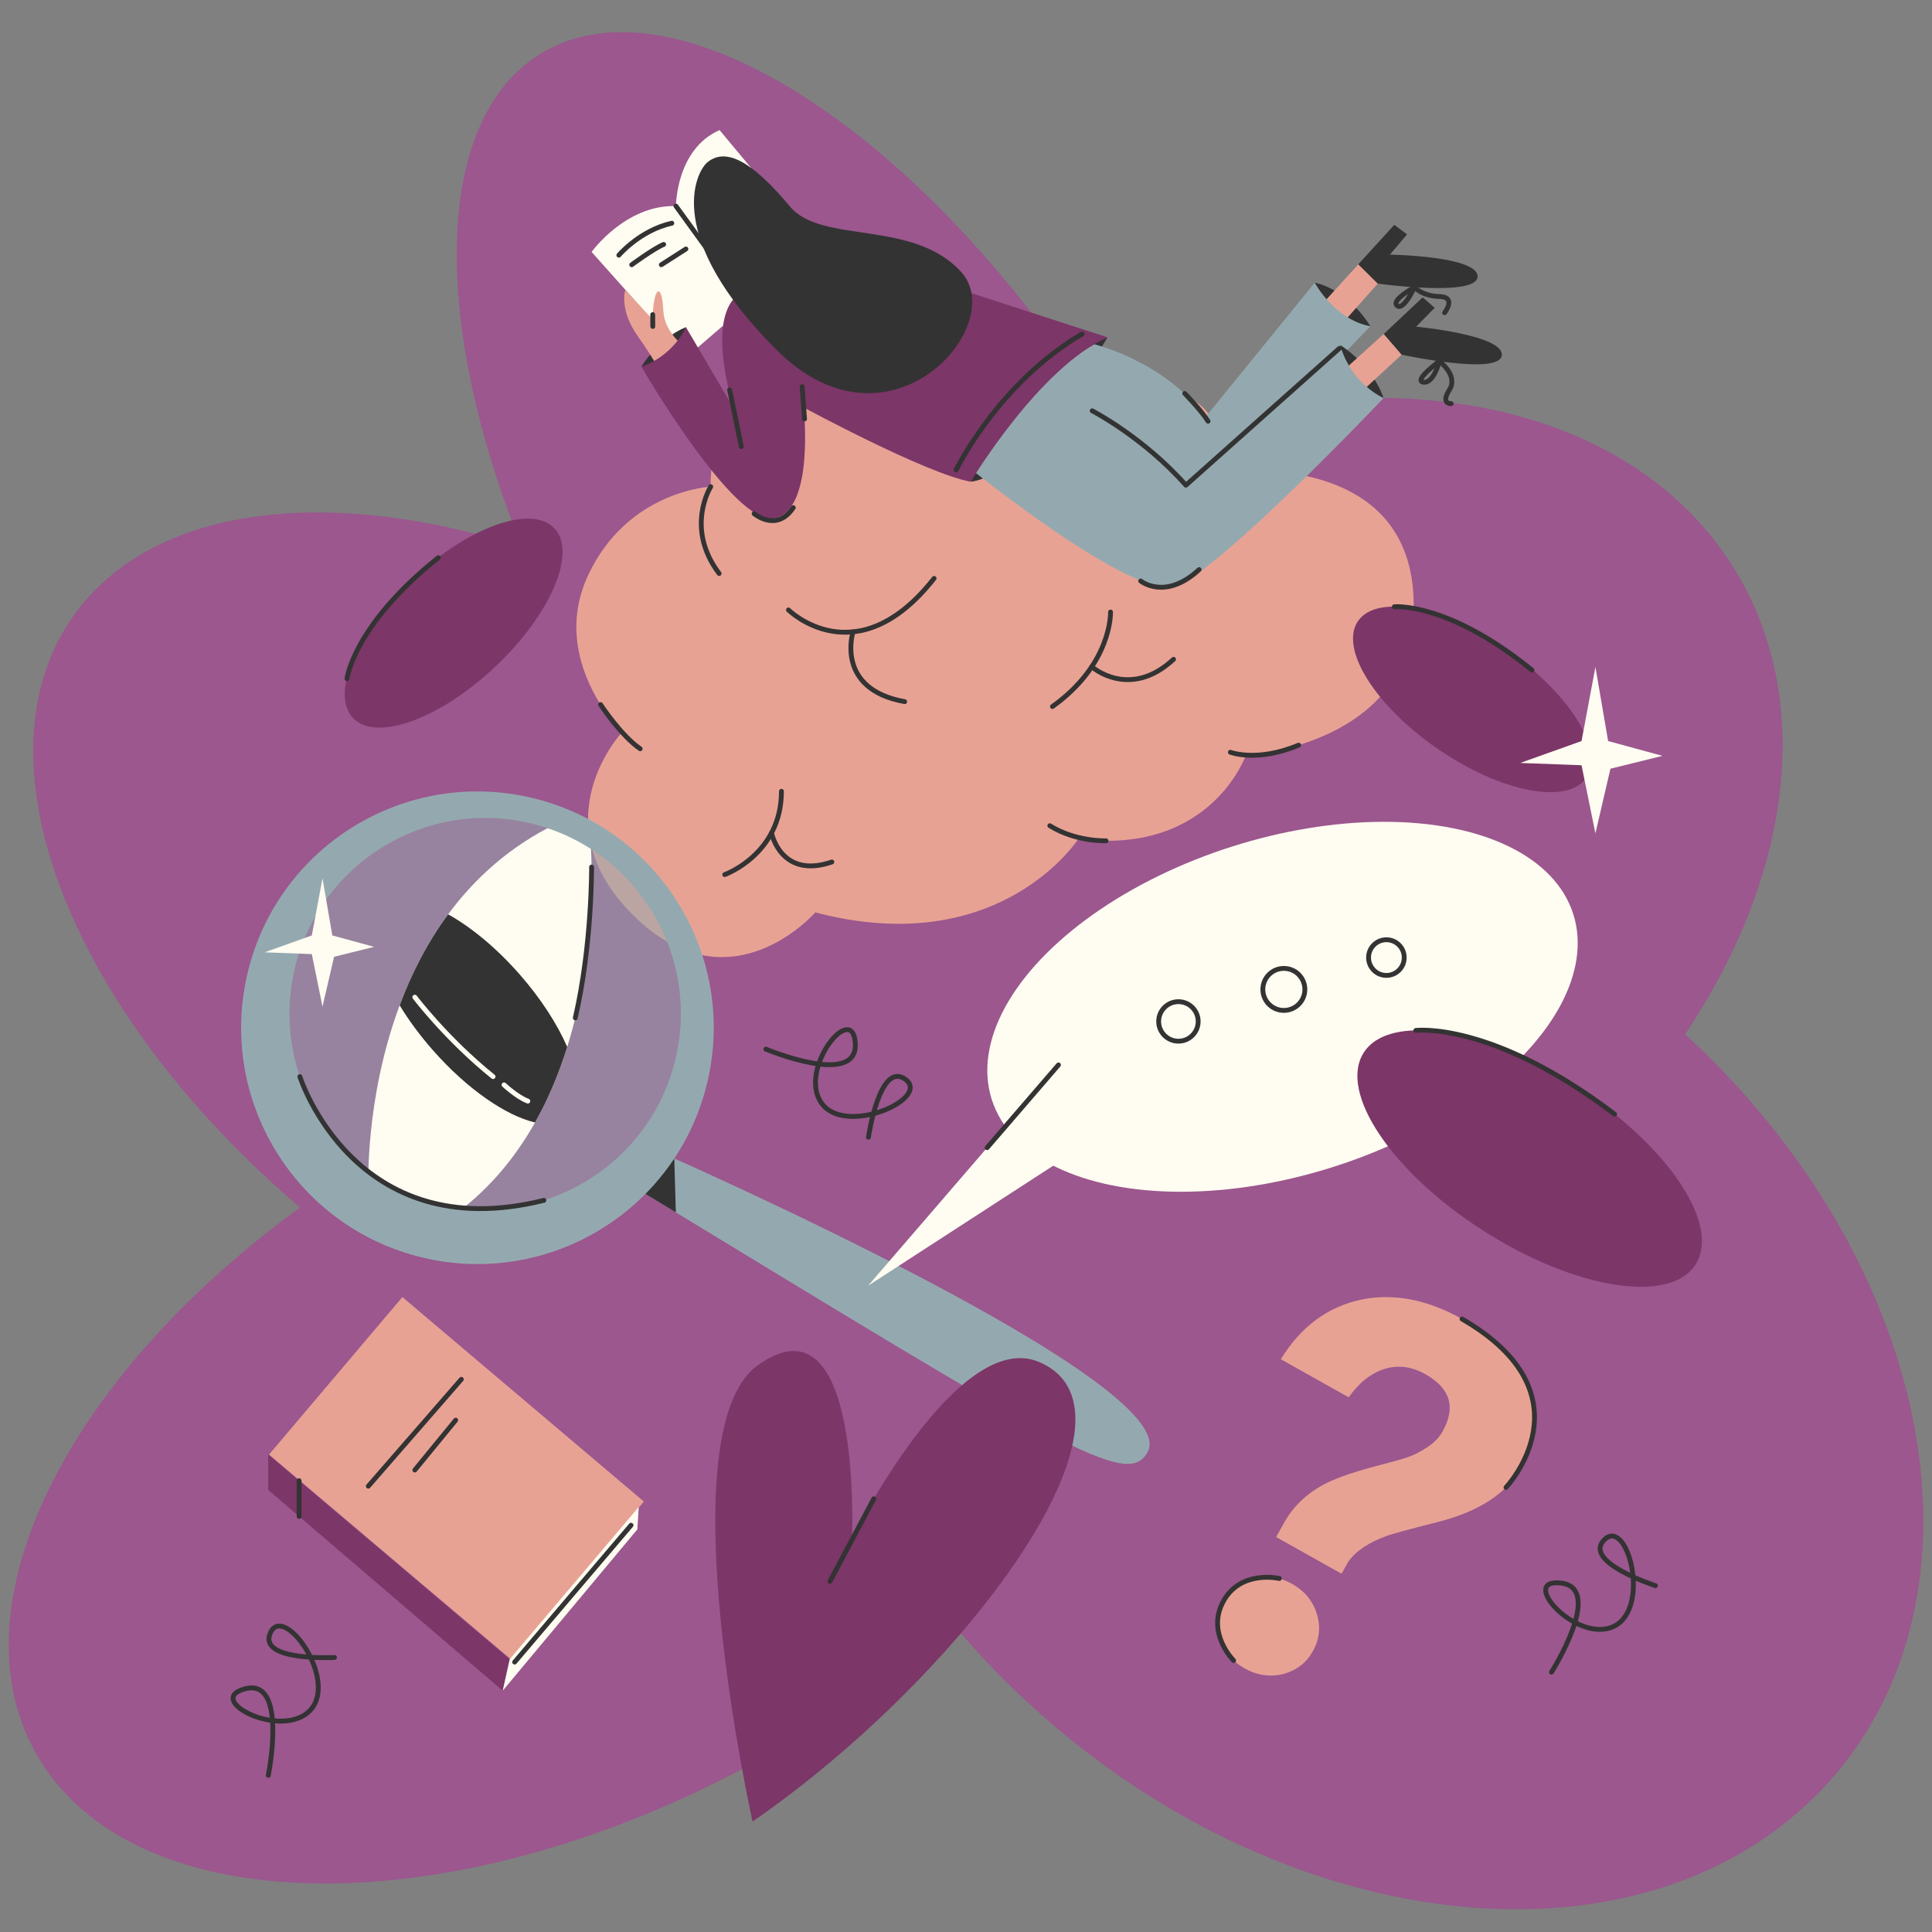 <?xml version="1.0" encoding="UTF-8"?> <!-- Generator: Adobe Illustrator 25.2.3, SVG Export Plug-In . SVG Version: 6.00 Build 0) --> <svg xmlns="http://www.w3.org/2000/svg" xmlns:xlink="http://www.w3.org/1999/xlink" id="Слой_2" x="0px" y="0px" viewBox="0 0 2000 2000" style="enable-background:new 0 0 2000 2000;" xml:space="preserve"><rect x="0" y="0" width="2000" height="2000" fill="#808080" stroke="none"/> <style type="text/css"> .st0{fill:#9B578E;} .st1{fill:#E8A294;} .st2{fill:none;stroke:#333333;stroke-width:5;stroke-linecap:round;stroke-linejoin:round;stroke-miterlimit:10;} .st3{opacity:0.54;fill:#94A9AF;} .st4{fill:#94A9AF;} .st5{fill:#333333;} .st6{fill:#FFFCF1;} .st7{fill:#7C3668;} .st8{fill:none;stroke:#FFFCF1;stroke-width:5;stroke-linecap:round;stroke-linejoin:round;stroke-miterlimit:10;} </style> <g> <path class="st0" d="M310.63,1250.01C68.38,1043.56-33.94,776.9,82.38,629c84.39-107.3,262.59-125.04,458.06-62.47 c-95.96-237.53-91.71-449.49,24.45-514.02c145.38-80.75,410.98,100.01,593.25,403.74c0.95,1.58,1.88,3.15,2.82,4.73 c250.85-92.06,505.44-54.47,622.67,110.19c97.8,137.36,75.36,328.54-39.19,499.5c1.87,1.72,3.74,3.45,5.6,5.19 c261.49,244.36,319.08,595.39,128.62,784.05s-556.83,143.51-818.32-100.84c-26.71-24.96-51.3-51.04-73.71-77.95 c-53.17,47.21-114.69,91.61-183.23,130.89c-313.17,179.5-654.21,184.24-761.73,10.59C-53.3,1669.21,65.71,1427.93,310.63,1250.01z"></path> <g> <path class="st1" d="M735.75,503.82c0,0-5.8-95.68,82.15-149.8s208.75-28.99,254.18,62.82c0,0,83.11-54.34,164.3-2.04 c33.83,21.37,31.89,73.56,31.89,73.56s195.22-25.13,195.22,138.29c0,145.36-173.96,155.51-173.96,155.51 s-36.24,103.65-173.24,86.26c0,0-80.94,126.36-272.3,76.11c0,0-87.95,101.48-187.49,3.87S643.93,758,643.93,758 s-76.17-74.42-35.19-162.36S735.75,503.82,735.75,503.82z"></path> <path class="st2" d="M816.2,631.39c0,0,70.31,69.58,150.77-32.62"></path> <path class="st2" d="M883.05,654.09c0,0-19,59.21,53.48,72.26"></path> <path class="st2" d="M1149.63,633.57c0,2.17,0.72,54.36-60.16,97.85"></path> <path class="st2" d="M1130.18,690.22c0,0,39.02,34.68,84.68-7.72"></path> <path class="st2" d="M750.24,905.38c0,0,58.71-21.02,58.71-86.26"></path> <path class="st2" d="M798.69,862.25c0,0,9.54,48.2,62.45,30.08"></path> <path class="st2" d="M1072.07,416.84c0,0-22.47,21.75-18.85,53.64"></path> <path class="st2" d="M1268.26,488.36c0,0-6.28,64.03-61.37,75.62"></path> <path class="st2" d="M735.75,503.82c0,0-27.06,42.52,8.7,89.88"></path> </g> <circle class="st3" cx="494.28" cy="1050.72" r="220.33"></circle> <path class="st4" d="M688.09,1194.85c0,0,539.26,236.79,499.9,308.33c-20.98,38.13-84.53-2.53-524.3-269.97L688.09,1194.85z"></path> <polygon class="st5" points="698.04,1199.27 699.61,1255.05 663.7,1233.21 "></polygon> <path class="st6" d="M587.18,1083.8c-8.25,26.41-19.09,52.96-33.31,78.18c-21.62,38.4-51.03,73.71-90.95,100.77l-81.56-34.27 c0,0-3.69-91.18,32.36-187.74c11.87-31.85,28.08-64.28,50.18-94.22c27.28-36.97,63.54-70.15,111.71-93.71l35.4,14.42 C611.02,867.24,621.39,974.3,587.18,1083.8z"></path> <path class="st4" d="M551.8,826.21c-131.29-31.8-263.49,48.86-295.28,180.14c-31.8,131.29,48.85,263.49,180.14,295.29 s263.5-48.86,295.29-180.15C763.75,990.21,683.09,858,551.8,826.21z M454.56,1246.21c-108.74-26.34-175.53-135.83-149.2-244.56 c26.34-108.74,135.82-175.54,244.56-149.2c108.73,26.33,175.54,135.82,149.2,244.56C672.8,1205.74,563.3,1272.54,454.56,1246.21z"></path> <path class="st5" d="M587.18,1083.8c-8.25,26.41-19.09,52.96-33.31,78.18c-30-6.98-70.19-34.38-105.83-74.91 c-13.47-15.32-25.01-31.04-34.31-46.33c11.87-31.85,28.08-64.28,50.18-94.22c23.63,13.16,49.69,34.49,73.69,61.78 C559.88,1033.64,576.84,1060.06,587.18,1083.8z"></path> <g> <ellipse transform="matrix(0.953 -0.304 0.304 0.953 -253.961 453.713)" class="st6" cx="1327.54" cy="1041.01" rx="315.83" ry="173.85"></ellipse> <polygon class="st6" points="1095.72,1102.4 898.68,1330.96 1156.44,1163.86 "></polygon> <circle class="st2" cx="1219.9" cy="1057.38" r="20.45"></circle> <circle class="st2" cx="1329.04" cy="1024.23" r="21.75"></circle> <circle class="st2" cx="1435.19" cy="991.28" r="18.46"></circle> <line class="st2" x1="1021.84" y1="1188.1" x2="1095.72" y2="1102.4"></line> </g> <g> <g> <path class="st1" d="M1329.52,1575.97c9.83-17.52,24.58-31.18,44.26-40.98c12.75-6.14,31.04-12.27,54.87-18.41 c11.91-3.06,21.12-5.65,27.63-7.77c6.5-2.11,13.41-5.54,20.74-10.3c7.32-4.75,12.78-10.33,16.37-16.74 c13.99-24.94,8.01-44.7-17.94-59.26c-14.16-7.94-28.22-9.74-42.18-5.39c-13.97,4.36-26.33,14.14-37.09,29.38l-70.28-39.43 c20.63-33.63,48.35-54.19,83.15-61.71c33.54-6.88,68.36-0.2,104.43,20.03c36.4,20.43,59.65,44.55,69.75,72.37 c9.8,26.77,6.94,53.98-8.56,81.62c-14.94,26.63-43.61,45.33-86,56.12c-31.53,8.02-49.33,12.87-53.39,14.59 c-18.31,6.57-31.46,15.37-39.42,26.41l-7.09,12.64l-67.75-38.01L1329.52,1575.97z M1288.57,1727.16 c-13.49-7.57-22.08-17.93-25.77-31.08c-4.38-13.53-3.16-26.37,3.65-38.5c6.99-12.47,17.41-20.37,31.24-23.69 c13.15-3.7,26.47-1.77,39.96,5.8c12.81,7.18,21.31,17.5,25.52,30.94c4.2,13.44,2.8,26.4-4.19,38.87 c-6.62,11.8-16.77,19.62-30.45,23.47C1314.7,1736.28,1301.37,1734.35,1288.57,1727.16z"></path> </g> <path class="st2" d="M1277.04,1718.95c0,0-28.74-28.44-10.59-61.37c18.15-32.93,57.88-23.53,57.88-23.53"></path> <path class="st2" d="M1558.98,1539.79c0,0,90.56-95.58-45.51-174.39"></path> </g> <g> <path class="st6" d="M675.75,331.81l-63.33-71.02c0,0,35.26-49.1,87.32-47.45c0,0,0-58.89,45.17-78.66l99.66,119.57L706,373.81 L675.75,331.81z"></path> <path class="st5" d="M664.02,379.6c0,0,16.16-28.39,46.04-40.98C710.06,338.62,704.74,374.84,664.02,379.6z"></path> <path class="st5" d="M1360.99,292.69c0,0,32.17,4.71,57.58,45.03C1418.57,337.72,1379.6,342.2,1360.99,292.69z"></path> <polygon class="st1" points="1368.42,315.12 1406.46,273.25 1427.01,292.75 1390.65,333.6 "></polygon> <path class="st5" d="M1146.53,349.19c0,0-84.12,143.15-141.66,149.47C1004.87,498.66,1066.31,377.86,1146.53,349.19z"></path> <path class="st4" d="M1132.73,356.35c0,0,73.56,17.78,115.03,75.57l113.24-139.23c0,0,20.61,38.31,57.58,45.03l-186.5,193.61 l-183.16-125.8L1132.73,356.35z"></path> <path class="st5" d="M1387.25,357.09c0,0,32.62,19.5,45.06,54.98C1432.31,412.07,1397.11,404.94,1387.25,357.09z"></path> <polygon class="st1" points="1390.5,383.65 1432.47,345.72 1450.99,367.15 1410.8,404.22 "></polygon> <path class="st4" d="M1005.37,485.8c0,0,166.34,134.25,210.46,121.25s216.48-194.98,216.48-194.98s-33.39-14.16-45.06-54.98 l-159.62,145.19c0,0-108.27-96.17-161.67-113.39C1012.57,371.67,1005.37,485.8,1005.37,485.8z"></path> <path class="st1" d="M711.1,360.71c0,0-23.14-14.85-24.37-38.68c-1.19-22.98-5.79-24.51-8.51-14.99 c-2.72,9.52-2.66,23.64-2.66,23.64l-28.32-30.28c0,0-6.54,20.16,12.89,47.47c19.43,27.31,23.71,38.71,23.71,38.71L711.1,360.71z"></path> <path class="st7" d="M770.68,301.92c0,0-43.27,7.95-11.29,120.68l-49.33-83.97c0,0-11.68,28.8-46.04,40.98 c0,0,96.07,166.01,137.83,157.07s30.08-114.9,30.08-114.9s126.87,68.6,172.94,76.89c0,0,70.43-117.91,141.66-149.47l-157.62-51.13 L770.68,301.92z"></path> <path class="st5" d="M732.36,167.96c23.57-19.36,56.34,11.19,85.59,46.05c32.73,39.01,127.73,12.69,177.26,67.79 c49.52,55.1-74.38,197.28-191.42,80.3S719.91,178.18,732.36,167.96z"></path> <line class="st2" x1="755.3" y1="403.54" x2="767.41" y2="462.31"></line> <path class="st2" d="M1130.63,425.26c0,0,52.88,27.22,97,77.03l158.88-141.65"></path> <path class="st2" d="M1226.42,407.29c0,0,17.36,17.77,24.15,28.78"></path> <line class="st2" x1="832.86" y1="433.74" x2="830.37" y2="400.24"></line> <path class="st5" d="M1450.99,367.15c0,0,101.24,21.98,103.66,0.74c2.42-21.24-88.72-29.69-88.72-29.69l19.23-19.54l-12.38-10.84 l-40.32,37.9L1450.99,367.15z"></path> <path class="st5" d="M1426.18,293.58c0,0,102.62,14.2,103.42-7.17c0.79-21.36-90.73-22.84-90.73-22.84l17.69-20.95l-13.17-9.86 l-37.31,40.87L1426.18,293.58z"></path> <path class="st2" d="M1489.99,373.98c0,0-27.32,20.09-16.54,21.67C1484.23,397.23,1489.99,373.98,1489.99,373.98z"></path> <path class="st2" d="M1489.99,373.98c0,0,19.95,14.6,10.43,29.55s1.8,14.29,1.8,14.29"></path> <path class="st2" d="M1464.26,297.34c0,0-24.64,13.39-18.01,19.07C1452.89,322.09,1464.26,297.34,1464.26,297.34z"></path> <path class="st2" d="M1464.26,297.34c0,0,7.8,9.17,25.88,9.61s5.34,16.73,5.34,16.73"></path> <path class="st2" d="M989.76,486.49c0,0,43.53-89.87,130.42-140.77"></path> <line class="st2" x1="675.68" y1="325.67" x2="675.75" y2="337.95"></line> <line class="st2" x1="699.74" y1="213.34" x2="757.26" y2="292.69"></line> <path class="st2" d="M640.62,264.17c0,0,21.75-25.7,54.86-33.12"></path> <path class="st2" d="M653.96,274.06c0,0,22.16-16.38,33.07-21.04"></path> <line class="st2" x1="684.61" y1="274.06" x2="710.06" y2="257.75"></line> </g> <path class="st7" d="M779.04,1885.62c0,0-90.15-403.63,5.27-472.17c109.16-78.42,97.63,178.88,97.63,178.88 s109.01-218.26,193.62-182.43C1198.81,1462.09,998.83,1733.94,779.04,1885.62z"></path> <line class="st2" x1="904.53" y1="1551.55" x2="859.15" y2="1637.05"></line> <ellipse transform="matrix(0.538 -0.843 0.843 0.538 -279.479 1888.876)" class="st7" cx="1583.41" cy="1199.4" rx="88.75" ry="203.77"></ellipse> <rect x="307.9" y="1423.35" transform="matrix(0.763 0.646 -0.646 0.763 1101.093 57.802)" class="st1" width="327.67" height="213.64"></rect> <path class="st2" d="M792.83,1086.06c0,0,94.84,39.8,92.58-5.6c-2.26-45.4-59.87,26.53-35.02,61.44s113.67-4.81,86.93-24.51 c-26.74-19.7-38.32,59.84-38.32,59.84"></path> <path class="st2" d="M277.75,1837.83c0,0,20.37-100.82-23.71-89.67s37.79,53.48,67.13,22.25c29.34-31.23-27.08-110.5-41.13-80.41 c-14.05,30.09,66.21,25.8,66.21,25.8"></path> <path class="st2" d="M1606.12,1730.99c0,0,55.01-86.91,9.86-92.22c-45.15-5.31,16.22,63.44,54.77,44.75 c38.55-18.7,14.15-112.89-9.72-89.8c-23.87,23.1,52.64,47.73,52.64,47.73"></path> <path class="st2" d="M1465.65,1066.7c0,0,78.77-9.92,205.72,86.67"></path> <g> <ellipse transform="matrix(0.728 -0.685 0.685 0.728 -314.437 497.235)" class="st7" cx="469.92" cy="645.2" rx="143.25" ry="62.39"></ellipse> <path class="st2" d="M359.18,702.57c0,0,6.83-55.39,94.55-125.25"></path> </g> <g> <ellipse transform="matrix(0.566 -0.825 0.825 0.566 64.586 1570.73)" class="st7" cx="1523.09" cy="724.07" rx="62.39" ry="143.25"></ellipse> <path class="st2" d="M1443.43,628.1c0,0,55.57-5.14,142.53,65.67"></path> </g> <path class="st2" d="M310.42,1114.51c0,0,56.14,177.13,252.6,128.09"></path> <path class="st2" d="M612.42,897.58c0,0,0.56,80.81-16.89,156.17"></path> <path class="st2" d="M1144.97,870.37c0,0-31.14,1.25-58.2-15.6"></path> <path class="st2" d="M621.71,729.36c0,0,21.09,32.23,41.01,45.76"></path> <path class="st2" d="M1273.65,778.7c0,0,27.52,10.76,70.71-7.35"></path> <polygon class="st7" points="277.68,1505.75 277.68,1542.39 520.4,1750.2 527.67,1717.59 "></polygon> <polygon class="st6" points="520.4,1750.2 659.79,1583.19 661.22,1559.99 527.67,1717.59 "></polygon> <line class="st2" x1="532.74" y1="1720.57" x2="653.26" y2="1578.91"></line> <line class="st2" x1="309.62" y1="1532.81" x2="309.62" y2="1569.74"></line> <line class="st2" x1="381.26" y1="1538.48" x2="477.56" y2="1427.87"></line> <line class="st2" x1="429.41" y1="1521.78" x2="471.74" y2="1470.13"></line> <polygon class="st6" points="1637.2,767.13 1651.57,690.46 1664.73,767.13 1720.98,782.46 1667.12,795.78 1651.57,862.75 1637.2,792.19 1573.77,789.8 "></polygon> <polygon class="st6" points="322.78,968.37 333.85,909.29 344,968.37 387.34,980.18 345.84,990.45 333.85,1042.05 322.78,987.68 273.9,985.84 "></polygon> <path class="st2" d="M780.67,531.74c0,0,23.07,19.84,40.57-6.23"></path> <path class="st2" d="M1180.83,601.43c0,0,25.29,20.73,60.49-11.82"></path> <path class="st8" d="M429.41,1032.26c0,0,32.84,43.47,81.02,82.25"></path> <path class="st8" d="M521.78,1123.04c0,0,13.3,12.52,24.65,16.83"></path> </g> </svg> 